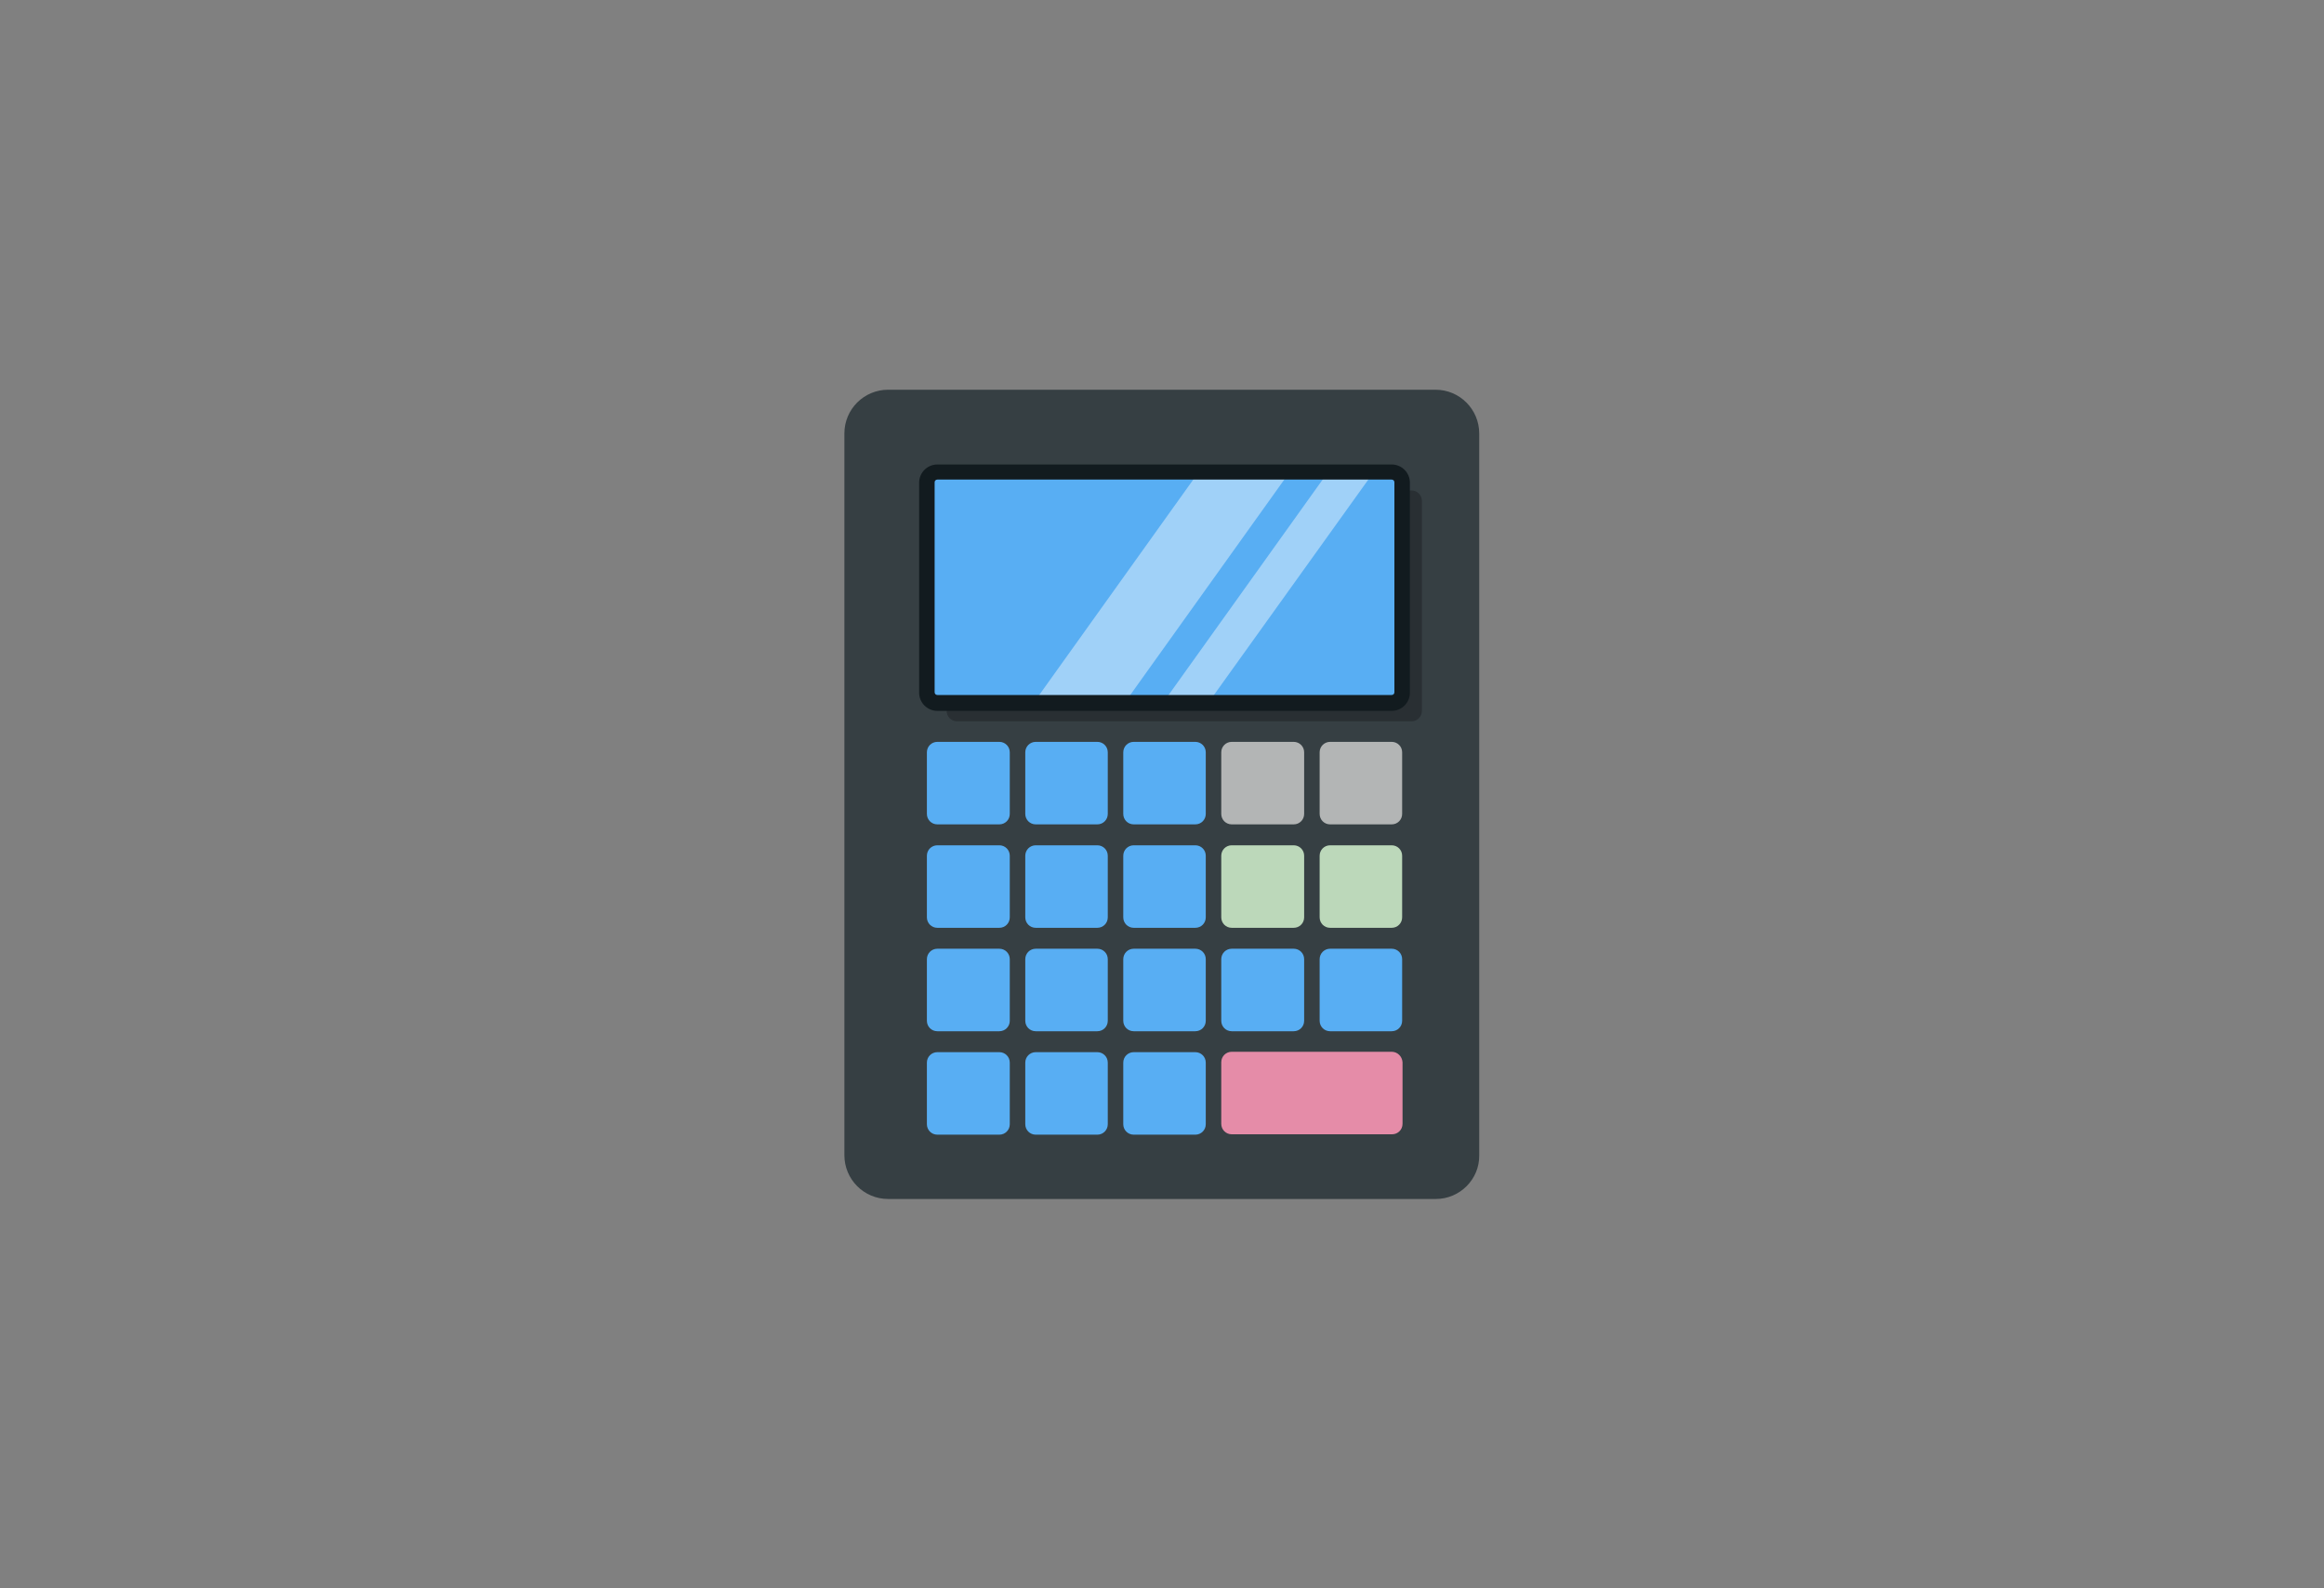 <?xml version="1.0" encoding="utf-8"?>

<svg version="1.1" id="Layer_1" xmlns="http://www.w3.org/2000/svg" xmlns:xlink="http://www.w3.org/1999/xlink" x="0px" y="0px"
	 width="600px" height="410px" viewBox="0 0 600 410" style="enable-background:new 0 0 600 410;" xml:space="preserve">
<rect x="0" y="0" width="600" height="410" fill="#808080" stroke="none"/>
<style type="text/css">
	.st0{fill:#363F43;}
	.st1{fill:#292F33;}
	.st2{fill:#58AEF3;}
	.st3{fill:#B3B5B5;}
	.st4{fill:#BCD8BA;}
	.st5{fill:#E58CA8;}
	.st6{opacity:0.43;fill:#FFFFFF;enable-background:new    ;}
	.st7{fill:#121B1F;}
</style>
<g>
	<path class="st0" d="M370.7,309.5H229.3c-6.3,0-11.3-5.1-11.3-11.3V111.9c0-6.3,5.1-11.3,11.3-11.3h141.3c6.3,0,11.3,5.1,11.3,11.3
		v186.3C382,304.4,376.9,309.5,370.7,309.5z"/>
	<path class="st1" d="M364.4,186.2H247.1c-1.5,0-2.7-1.2-2.7-2.7v-54.2c0-1.5,1.2-2.7,2.7-2.7h117.3c1.5,0,2.7,1.2,2.7,2.7v54.2
		C367.1,185,365.9,186.2,364.4,186.2z"/>
	<path class="st2" d="M359.3,181.5H242c-1.5,0-2.7-1.2-2.7-2.7v-54.2c0-1.5,1.2-2.7,2.7-2.7h117.3c1.5,0,2.7,1.2,2.7,2.7v54.2
		C362,180.3,360.8,181.5,359.3,181.5z"/>
	<path class="st2" d="M258,212.8h-16c-1.5,0-2.7-1.2-2.7-2.7v-15.9c0-1.5,1.2-2.7,2.7-2.7h16c1.5,0,2.7,1.2,2.7,2.7v15.9
		C260.7,211.6,259.5,212.8,258,212.8z"/>
	<path class="st2" d="M283.3,212.8h-15.9c-1.5,0-2.7-1.2-2.7-2.7v-15.9c0-1.5,1.2-2.7,2.7-2.7h15.9c1.5,0,2.7,1.2,2.7,2.7v15.9
		C286,211.6,284.8,212.8,283.3,212.8z"/>
	<path class="st2" d="M308.6,212.8h-15.9c-1.5,0-2.7-1.2-2.7-2.7v-15.9c0-1.5,1.2-2.7,2.7-2.7h15.9c1.5,0,2.7,1.2,2.7,2.7v15.9
		C311.3,211.6,310.1,212.8,308.6,212.8z"/>
	<path class="st3" d="M334,212.8h-16c-1.5,0-2.7-1.2-2.7-2.7v-15.9c0-1.5,1.2-2.7,2.7-2.7h16c1.5,0,2.7,1.2,2.7,2.7v15.9
		C336.7,211.6,335.5,212.8,334,212.8z"/>
	<path class="st3" d="M359.3,212.8h-15.9c-1.5,0-2.7-1.2-2.7-2.7v-15.9c0-1.5,1.2-2.7,2.7-2.7h15.9c1.5,0,2.7,1.2,2.7,2.7v15.9
		C362,211.6,360.8,212.8,359.3,212.8z"/>
	<path class="st2" d="M258,239.5h-16c-1.5,0-2.7-1.2-2.7-2.7v-15.9c0-1.5,1.2-2.7,2.7-2.7h16c1.5,0,2.7,1.2,2.7,2.7v15.9
		C260.7,238.3,259.5,239.5,258,239.5z"/>
	<path class="st2" d="M283.3,239.5h-15.9c-1.5,0-2.7-1.2-2.7-2.7v-15.9c0-1.5,1.2-2.7,2.7-2.7h15.9c1.5,0,2.7,1.2,2.7,2.7v15.9
		C286,238.3,284.8,239.5,283.3,239.5z"/>
	<path class="st2" d="M308.6,239.5h-15.9c-1.5,0-2.7-1.2-2.7-2.7v-15.9c0-1.5,1.2-2.7,2.7-2.7h15.9c1.5,0,2.7,1.2,2.7,2.7v15.9
		C311.3,238.3,310.1,239.5,308.6,239.5z"/>
	<path class="st4" d="M334,239.5h-16c-1.5,0-2.7-1.2-2.7-2.7v-15.9c0-1.5,1.2-2.7,2.7-2.7h16c1.5,0,2.7,1.2,2.7,2.7v15.9
		C336.7,238.3,335.5,239.5,334,239.5z"/>
	<path class="st4" d="M359.3,239.5h-15.9c-1.5,0-2.7-1.2-2.7-2.7v-15.9c0-1.5,1.2-2.7,2.7-2.7h15.9c1.5,0,2.7,1.2,2.7,2.7v15.9
		C362,238.3,360.8,239.5,359.3,239.5z"/>
	<path class="st2" d="M258,266.2h-16c-1.5,0-2.7-1.2-2.7-2.7v-15.9c0-1.5,1.2-2.7,2.7-2.7h16c1.5,0,2.7,1.2,2.7,2.7v15.9
		C260.7,265,259.5,266.2,258,266.2z"/>
	<path class="st2" d="M283.3,266.2h-15.9c-1.5,0-2.7-1.2-2.7-2.7v-15.9c0-1.5,1.2-2.7,2.7-2.7h15.9c1.5,0,2.7,1.2,2.7,2.7v15.9
		C286,265,284.8,266.2,283.3,266.2z"/>
	<path class="st2" d="M308.6,266.2h-15.9c-1.5,0-2.7-1.2-2.7-2.7v-15.9c0-1.5,1.2-2.7,2.7-2.7h15.9c1.5,0,2.7,1.2,2.7,2.7v15.9
		C311.3,265,310.1,266.2,308.6,266.2z"/>
	<path class="st2" d="M334,266.2h-16c-1.5,0-2.7-1.2-2.7-2.7v-15.9c0-1.5,1.2-2.7,2.7-2.7h16c1.5,0,2.7,1.2,2.7,2.7v15.9
		C336.7,265,335.5,266.2,334,266.2z"/>
	<path class="st2" d="M359.3,266.2h-15.9c-1.5,0-2.7-1.2-2.7-2.7v-15.9c0-1.5,1.2-2.7,2.7-2.7h15.9c1.5,0,2.7,1.2,2.7,2.7v15.9
		C362,265,360.8,266.2,359.3,266.2z"/>
	<path class="st2" d="M258,292.9h-16c-1.5,0-2.7-1.2-2.7-2.7v-15.9c0-1.5,1.2-2.7,2.7-2.7h16c1.5,0,2.7,1.2,2.7,2.7v15.9
		C260.7,291.7,259.5,292.9,258,292.9z"/>
	<path class="st2" d="M283.3,292.9h-15.9c-1.5,0-2.7-1.2-2.7-2.7v-15.9c0-1.5,1.2-2.7,2.7-2.7h15.9c1.5,0,2.7,1.2,2.7,2.7v15.9
		C286,291.7,284.8,292.9,283.3,292.9z"/>
	<path class="st2" d="M308.6,292.9h-15.9c-1.5,0-2.7-1.2-2.7-2.7v-15.9c0-1.5,1.2-2.7,2.7-2.7h15.9c1.5,0,2.7,1.2,2.7,2.7v15.9
		C311.3,291.7,310.1,292.9,308.6,292.9z"/>
	<path class="st5" d="M359.3,271.5h-10.7h-5.3H334h-1.3H318c-1.5,0-2.7,1.2-2.7,2.7v15.9c0,1.5,1.2,2.7,2.7,2.7h14.7h1.3h9.4h5.3
		h10.7c1.5,0,2.7-1.2,2.7-2.7v-15.9C362,272.7,360.8,271.5,359.3,271.5z"/>
	<polygon class="st2" points="333,121.8 290.3,181.5 300.2,181.5 342.9,121.8 	"/>
	<path class="st2" d="M359.3,121.8h-4.6L312,181.4h47.4c1.5,0,2.7-1.2,2.7-2.7v-54.2C362,123.1,360.8,121.8,359.3,121.8z"/>
	<path class="st2" d="M242,121.8c-1.5,0-2.7,1.2-2.7,2.7v54.2c0,1.5,1.2,2.7,2.7,2.7h24.7l42.7-59.6
		C309.4,121.8,242,121.8,242,121.8z"/>
	<polygon class="st6" points="309.5,121.8 266.8,181.5 290.3,181.5 333,121.8 	"/>
	<polygon class="st6" points="342.9,121.8 300.2,181.5 311.9,181.5 354.7,121.8 	"/>
	<path class="st7" d="M359.3,183.5H242c-2.6,0-4.7-2.1-4.7-4.7v-54.2c0-2.6,2.1-4.7,4.7-4.7h117.3c2.6,0,4.7,2.1,4.7,4.7v54.2
		C364,181.4,361.9,183.5,359.3,183.5z M242,123.8c-0.4,0-0.7,0.3-0.7,0.7v54.2c0,0.4,0.3,0.7,0.7,0.7h117.3c0.4,0,0.7-0.3,0.7-0.7
		v-54.2c0-0.4-0.3-0.7-0.7-0.7H242z"/>
</g>
</svg>
